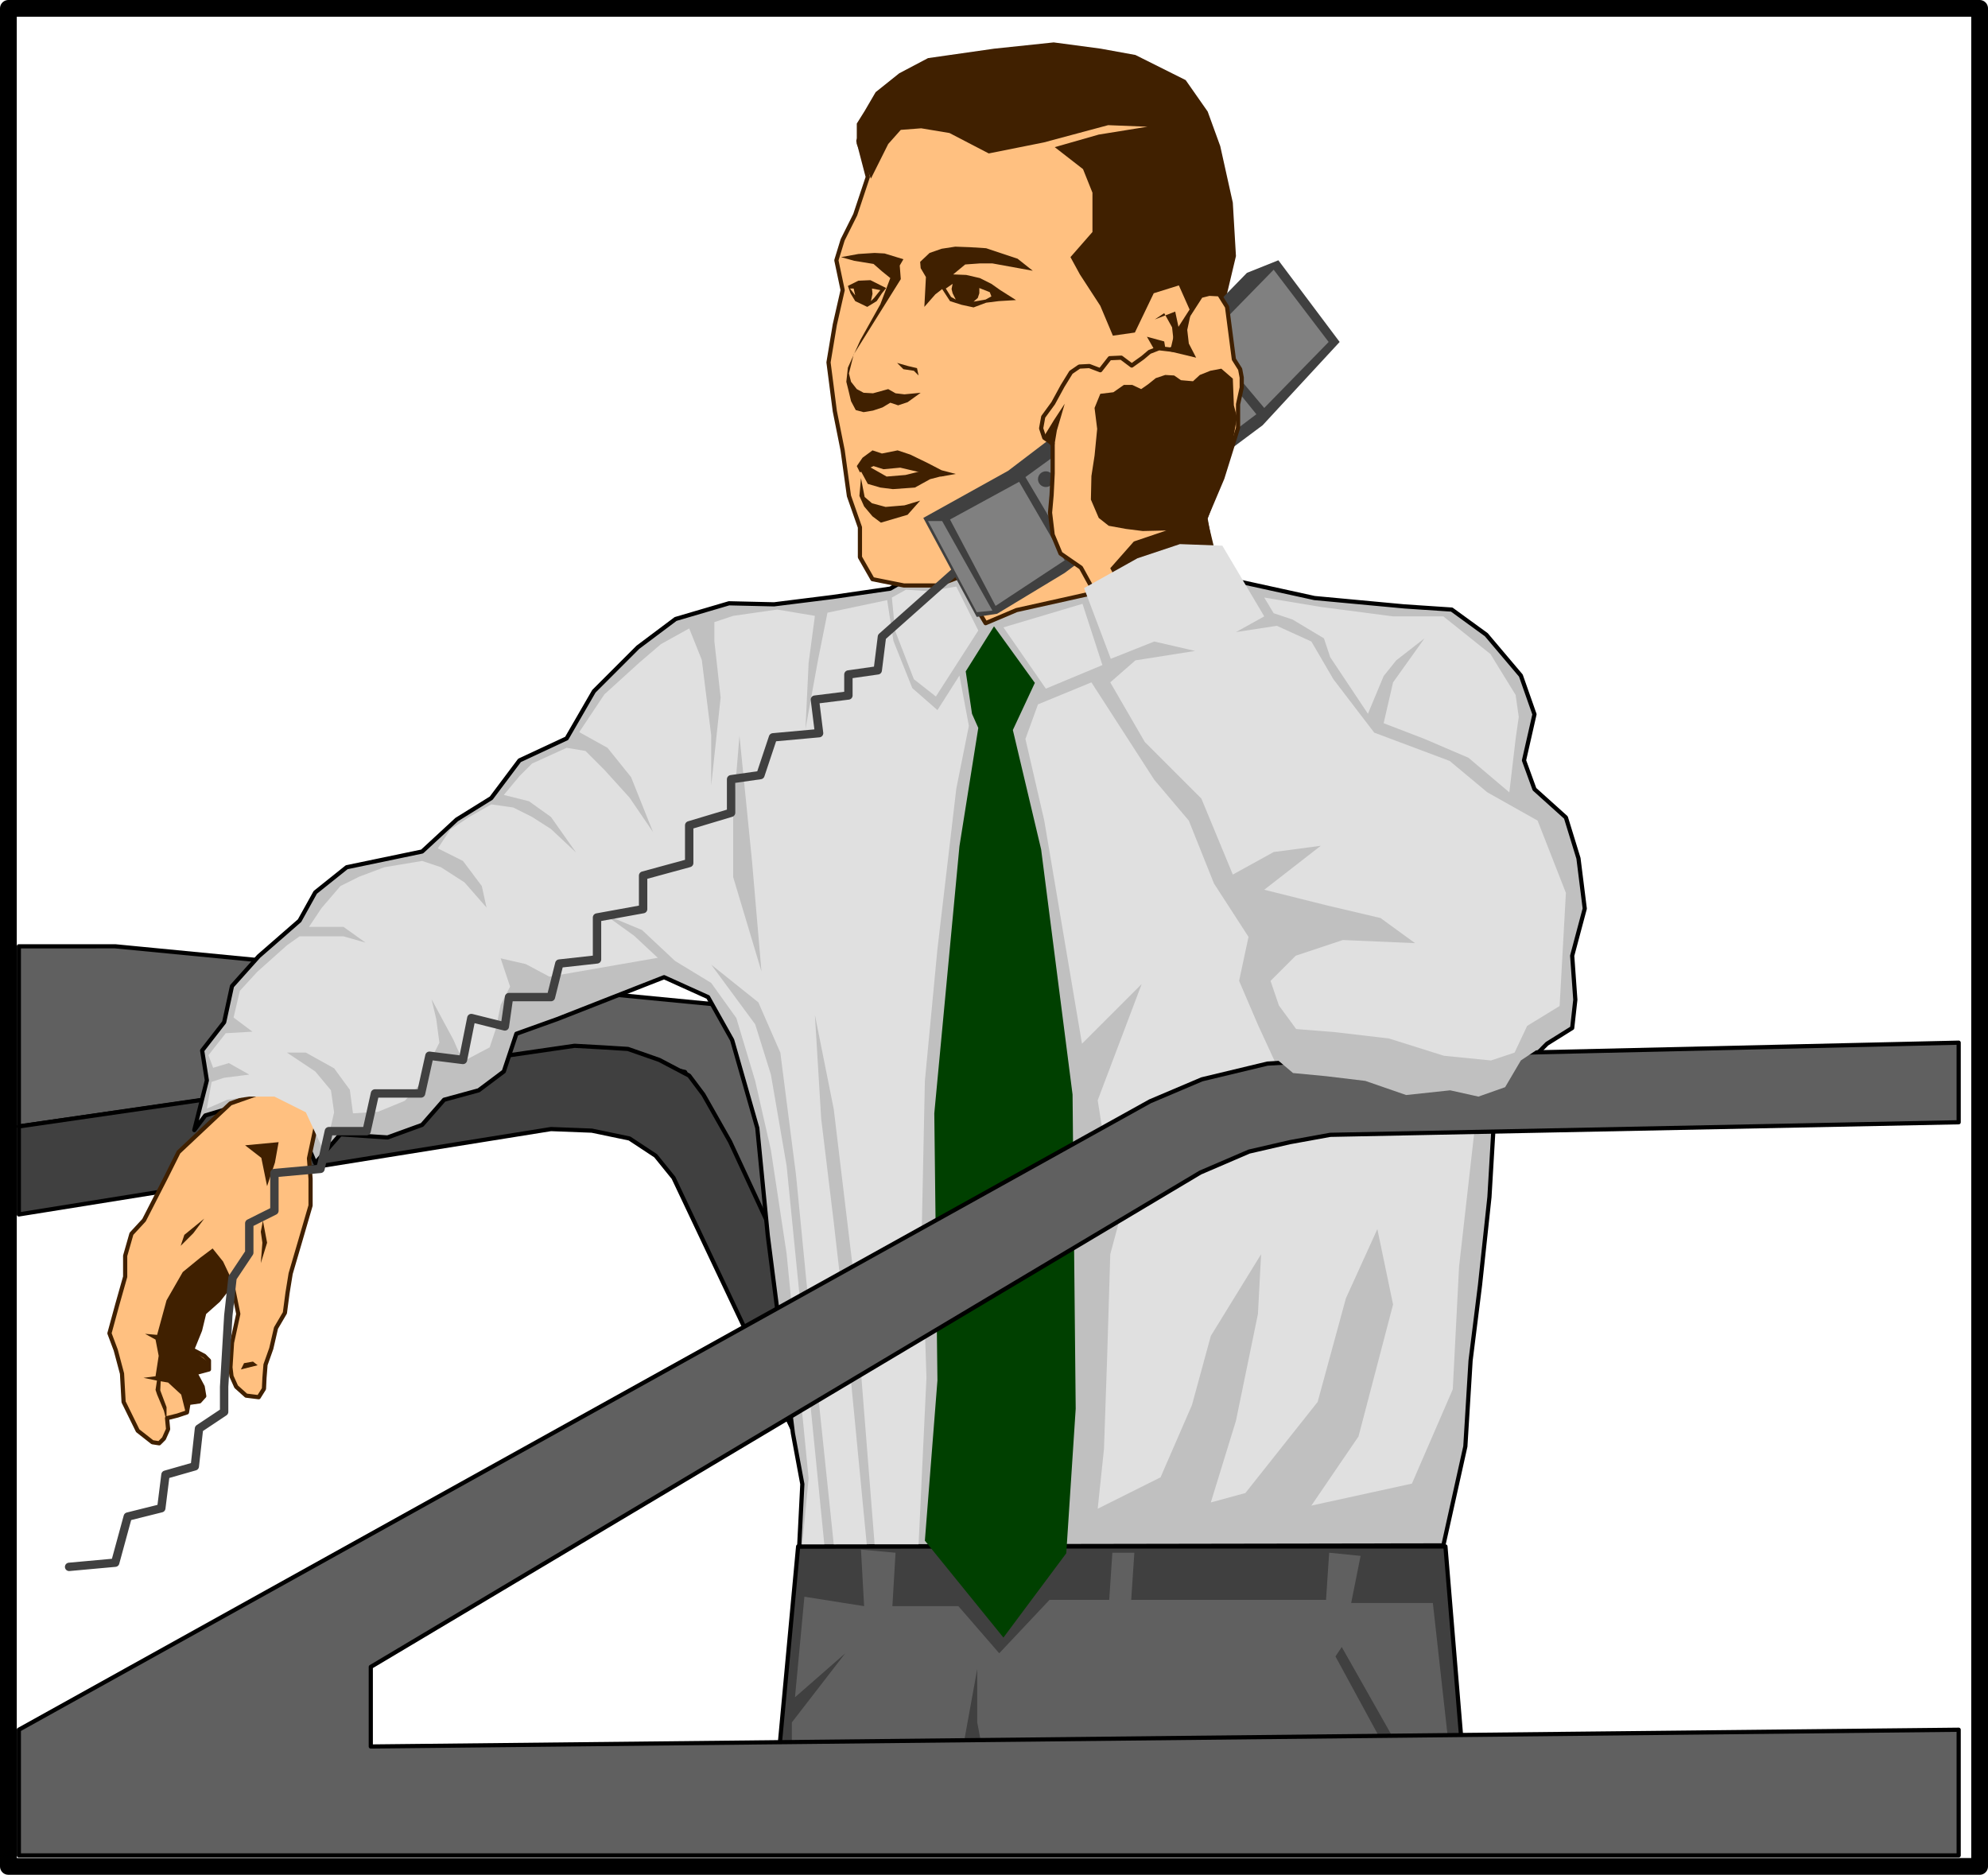 <svg xmlns="http://www.w3.org/2000/svg" width="632.667" height="596.667" fill-rule="evenodd" stroke-linecap="round" preserveAspectRatio="none" viewBox="0 0 3796 3580"><style>.brush1{fill:#404040}.pen1{stroke:#000;stroke-width:8;stroke-linejoin:round}.brush2{fill:#606060}.pen2{stroke:none}.brush3{fill:silver}.brush4{fill:#ffc080}.pen3{stroke:#402000;stroke-width:8;stroke-linejoin:round}.brush5{fill:#402000}.brush7{fill:#e0e0e0}</style><path d="M1524 2953h1236l48 582H1470l54-582z" class="pen1 brush1"/><path d="m1536 3049 114 18-6-108 66 6-6 102h126l78 90 96-102h114l6-90h42l-6 90h372l6-90 60 6-18 90h156l48 432-42-30-180-318-12 18 186 342-828 6-42-222v-102l-24 132 48 192h-378v-222l102-132-96 84 18-192z" class="pen2 brush2"/><path d="m36 2151 1056-152 216 48 328 656 592-80-768-696-1240-120H36v344z" class="pen1 brush2"/><path d="m36 2151 1061-154 54 3 48 3 60 21 57 30 27 36 51 90 306 659-112 48-302-638-34-42-50-33-72-15-78-3L36 2319v-168z" class="pen1 brush1"/><path d="m1772 1082-72 42-110 16-112 14-86-2-102 30-72 54-84 84-52 90-90 42-54 72-66 41-66 61-144 30-60 48-30 54-78 68-51 57-15 69-42 54 9 57-24 95 21-28 60-18h60l54 24 36 85 48-55 90 6 66-24 42-48 66-18 48-36 24-72 78-28 204-80 84 38 46 82 48 168 20 205 30 234 18 144 18 97-6 119 1230-2 42-189 10-164 18-144 18-168 8-136v-73l60-42 42-42 48-30 6-54-6-84 24-90-12-96-24-78-60-54-20-55 20-88-26-74-66-78-66-48-90-6-172-16-146-32-90-108-502 80z" class="pen1 brush3"/><path d="m1810 1070 72 120 59-25 81-18 76-17 83-58 51-42-42-75-24-120-320 109-36 126z" class="pen3 brush4"/><path d="m1657 338-24 72-24 48-12 39 12 57-15 66-12 72 12 93 15 75 12 87 21 60v57l24 42 60 12h63l87-33 107-40 72-33 60-39 45-33 30-45 12-99 39-18 21-36 67-209-9-123-14-78-54-150-264-54-277 33-42 39-30 69 18 69z" class="pen3 brush4"/><path d="m1606 491 33-6 31-2 19 1 36 11-7 12 2 26-90 144-9 36 4 16 11 14 13 7 18 1 29-8 14 8 17 2 31-3-25 18-18 6-15-5-15 9-18 6-18 3-15-4-9-17-5-21-4-16 3-27 24-53 38-68 19-50-16-13-16-14-37-6-25-7zm41 383 19-14 18 6 30-6 24 8 33 16 27 14 27 7-28 5-44-9-34-8-32 3-19-6-26 12-6-12 11-16zm-3 39 7 36 14 12 26 7 36-3 30-9-24 27-51 15-16-12-16-19-9-20 3-34z" class="pen2 brush5"/><path d="m1648 895-4 5 13 24 24 7 24 3 42-3 29-16 27-7-38-10-36 9-36 3-37-21-8 6zm15-554 33-66 24-27 39-3 54 9 75 39 105-21 123-33 75 3-93 15-84 24 54 42 18 45v75l-42 48 18 33 39 60 24 57 42-6 36-75 48-15 24 54v96l36-18 30-108 19-80-6-102-24-108-24-66-42-60-96-48-66-12-90-12-114 12-126 18-55 29-45 36-21 36-15 24v39l27 66zm50 352 12 12 20 3 9 9-3-14-17-4-21-6zm-94-147 20-10 23-1 30 15-8 10-10 15-18 11-23-11-9-15-5-14z" class="pen2 brush5"/><path d="m1665 551 1 10-3 14 6-6 12-15-16-3zm-35 0 3 13-10-13h7z" class="pen2 brush4"/><path d="m1768 529-10-17-1-12 18-17 23-8 26-4 28 1 31 2 60 20 29 23-77-14h-24l-28 2-23 19 25 1 26 6 22 11 17 12 30 19-33 2-24 3-24 9-23-5-22-7-15-23-13 10-21 24 3-57z" class="pen2 brush5"/><path d="m1806 551 10 16 9 5-6-12-2-8 2-10-13 9zm64-1v10l-3 9-8 7 23-4 11-6-3-8-20-8z" class="pen2 brush4"/><path d="m2190 643 24 42-3 33 18-30-6-36-33-9z" class="pen2 brush5"/><path d="m2205 610 18-12 15 27 6 54-9 33-21 48 30-42 12-42-3-39-9-42-39 15z" class="pen2 brush5"/><path d="m341 2200 99-93 51-18h54l63 39-18 84 3 39v51l-21 72-17 58-6 37-5 38-17 29-9 39-11 31-2 25-1 21-10 16-24-3-19-17-9-20-2-17 3-47 12-55-12-59-26 33-27 24-8 33-15 37 23 12 9 9v17l-26 7 14 26 3 18-9 10-21 3-3 18-18 6-20 5 2 21-8 18-9 9-13-2-28-22-27-55-3-54-12-45-12-32 15-55 15-53v-40l12-42 24-26 42-82 24-48z" class="pen3 brush4"/><path d="m444 2447-18-38-20-25-24 18-33 27-31 54-18 66-23-2 20 11 6 31-6 39-23 3 29 6 18 3 25 23 9 36 6-18 20-5 7-12-1-16-12-29 22-4v-15l-27-20 3-19 11-26 6-28 25-21 29-39z" class="pen2 brush5"/><path d="m318 2714-5-20-13-31-3-9 4-26 6 6-1 21 12 32v27zm174-107-9-7-17 3-6 12 32-8zm40-426-7 39-15 45-11-54-31-24 64-6zm-30 150-4 21 3 21-3 39 12-39-8-42zm-112-4-38 31-7 21 24-24 21-28z" class="pen2 brush5"/><path d="m1898 1196-54 86 12 81 12 27-36 226-48 510 6 510-24 306 150 185 120-161 18-276-6-600-60-468-54-228 42-90-78-108z" class="pen2" style="fill:#004000"/><path d="m395 2117 9-51 24-8 48-6-39-22-30 9-9-24 33-42 51-3-36-27 12-51 33-36 57-51 24-17h84l42 12-42-30h-66l24-36 36-42 36-18 48-18 72-12 36 12 45 29 42 48-9-41-36-48-36-18-12-6 24-36 36-24 42-24 42 6 36 18 36 23 48 45-48-68-42-30-48-12 30-36 24-24 66-30 36 6 36 36 48 53 45 66-42-105-45-56-54-30 48-72 66-60 42-36 54-30 24 60 18 144v96l18-168-12-108v-36l36-12 84-12 72 12-12 90-6 126 24-132 18-90 114-24 12 78 36 90 48 42 42-66 18 96-24 120-36 306-24 252-6 288 9 279-15 318h-84l-42-531-36-300-36-180 12 198 24 198 24 210 39 405h-63l-48-459-24-246-30-234-42-96-90-72 84 114 30 96 30 174 72 723h-42l12-126-42-429-30-198-30-132-36-120-48-67-69-42-63-59-72-30 57 41 45 42-207 36-45-24-48-11 18 54-18 35-9 45-12 36-51 27-18-41-42-78 9 38 6 45-18 36-15 39-33 36-51 21-48 3-6-45-30-41-54-30h-36l54 36 30 36 6 42-18 78-36-78-60-30h-48l-42 6-39 17zm1689-814-102 42-24 66 36 156 72 426 114-114-84 222 18 114 156-144-108 168-42 156-6 198-6 174-12 114 120-60 60-138 36-132 96-156-6 114-42 204-48 156 66-18 138-174 54-198 60-132 30 144-66 252-90 132 192-42 78-180 12-234 36-318-102-12h-114l-90-36-78-18-36-78-36-84 18-84-66-102-48-120-66-78-120-186zm798 210-78-66-84-36-78-30 18-78 60-84-54 42-24 30-30 72-72-108-12-36-60-36-36-12-18-30 108 18 138 18h96l30 24 60 48 48 78 6 42-6 42-12 102z" class="pen2 brush7"/><path d="m1454 1855-54-180v-126l12-144 24 240 18 210z" class="pen2 brush3"/><path d="m1787 1330 81-126-42-84-51 9-45-3-27 15 6 63 36 93 42 33zm129-132 81 117 108-45-38-117-151 45z" class="pen2 brush7"/><path d="m2692 2015-272 16-125 30-99 42L36 3303v240h3704v-240l-3032 32v-152l1584-944 93-40 78-18 77-14 1200-24v-152l-1048 24z" class="pen1 brush2"/><path d="m2430 2016 39 33 63 6 75 9 78 27 84-9 54 12 51-18 30-51 36-24 12-36-522 51z" class="pen2 brush3"/><path fill="none" d="m1828 1088-144 128-8 64-56 8v40l-64 8 8 64-88 8-24 72-56 8v64l-80 24v72l-88 24v64l-88 16v80l-72 8-16 64h-80l-8 56-64-16-16 80-64-8-16 72h-88l-16 72h-72l-16 72-88 8v72l-48 24v56l-32 48-8 72-8 136v48l-48 32-8 72-56 16-8 64-64 16-24 88-88 8" style="stroke:#404040;stroke-width:16;stroke-linejoin:round"/><path d="m2381 521-117 120-339 258-162 90 102 189 39-6 129-78 378-282 147-159-117-156-60 24z" class="pen2 brush1"/><path d="M1799 995h-27l93 174 30-3-96-171zm15-3 87 165 132-87-87-150-132 72zm618-477-129 132 111 132 123-126-105-138zm-474 396 87 147 354-267-102-126-339 246z" class="pen2" style="fill:gray"/><circle cx="2288" cy="716" r="15" class="pen2 brush1"/><circle cx="2240" cy="746" r="15" class="pen2 brush1"/><circle cx="2192" cy="780" r="15" class="pen2 brush1"/><circle cx="2145" cy="811" r="15" class="pen2 brush1"/><circle cx="2093" cy="847" r="15" class="pen2 brush1"/><circle cx="2045" cy="884" r="15" class="pen2 brush1"/><circle cx="1997" cy="915" r="15" class="pen2 brush1"/><circle cx="2313" cy="755" r="15" class="pen2 brush1"/><circle cx="2265" cy="785" r="15" class="pen2 brush1"/><circle cx="2217" cy="819" r="15" class="pen2 brush1"/><circle cx="2170" cy="850" r="15" class="pen2 brush1"/><circle cx="2118" cy="886" r="15" class="pen2 brush1"/><circle cx="2070" cy="923" r="15" class="pen2 brush1"/><circle cx="2022" cy="954" r="15" class="pen2 brush1"/><circle cx="2345" cy="797" r="15" class="pen2 brush1"/><circle cx="2297" cy="827" r="15" class="pen2 brush1"/><circle cx="2249" cy="861" r="15" class="pen2 brush1"/><circle cx="2202" cy="892" r="15" class="pen2 brush1"/><circle cx="2150" cy="928" r="15" class="pen2 brush1"/><circle cx="2102" cy="965" r="15" class="pen2 brush1"/><circle cx="2054" cy="996" r="15" class="pen2 brush1"/><path d="m1992 796 19-26 18-33 16-26 16-11 19-1 21 8 18-23 22-1 20 15 21-15 13-11 18-7 26 3 7-30 47-73 16-4 19 1 15 24 13 100 12 19 3 16v19l-7 32v45l-30 96-33 78 18 75-222 78-33-60-39-27-15-36-5-42 3-34 2-41v-57l-16-11-6-18 4-22z" class="pen3 brush4"/><path d="m2090 779 11-27 25-3 20-14h16l17 8 13-9 15-12 18-6 17 1 13 9 23 2 13-12 20-8 21-4 22 19 2 51 6 23-14 78-42 115 14 80-179 55-21-40 45-51 62-21-45 1-32-4-33-6-19-15-15-35 1-45 6-39 5-51-5-40zm183-177-6 28 3 26 14 27-50-12 11-30 28-39zm-261 256 6-36 8-27 7-24-21 32-19 31 19 24z" class="pen2 brush5"/><path d="m2253 1039-81 27-102 57 51 135 83-33 78 18-114 18-48 42 66 114 108 108 60 145 78-43 90-12-108 84 120 30 102 24 66 48-138-6-90 30-48 48 16 47 33 45 75 6 102 12 105 33 90 9 45-15 24-51 62-38 12-216-54-138-96-54-72-60-144-54-78-102-42-72-66-30-78 12 54-30-80-135-81-3z" class="pen2 brush7"/><path d="M16 16h3764v3548H16z" style="fill:none;stroke:#000;stroke-width:32;stroke-linejoin:round"/></svg>
